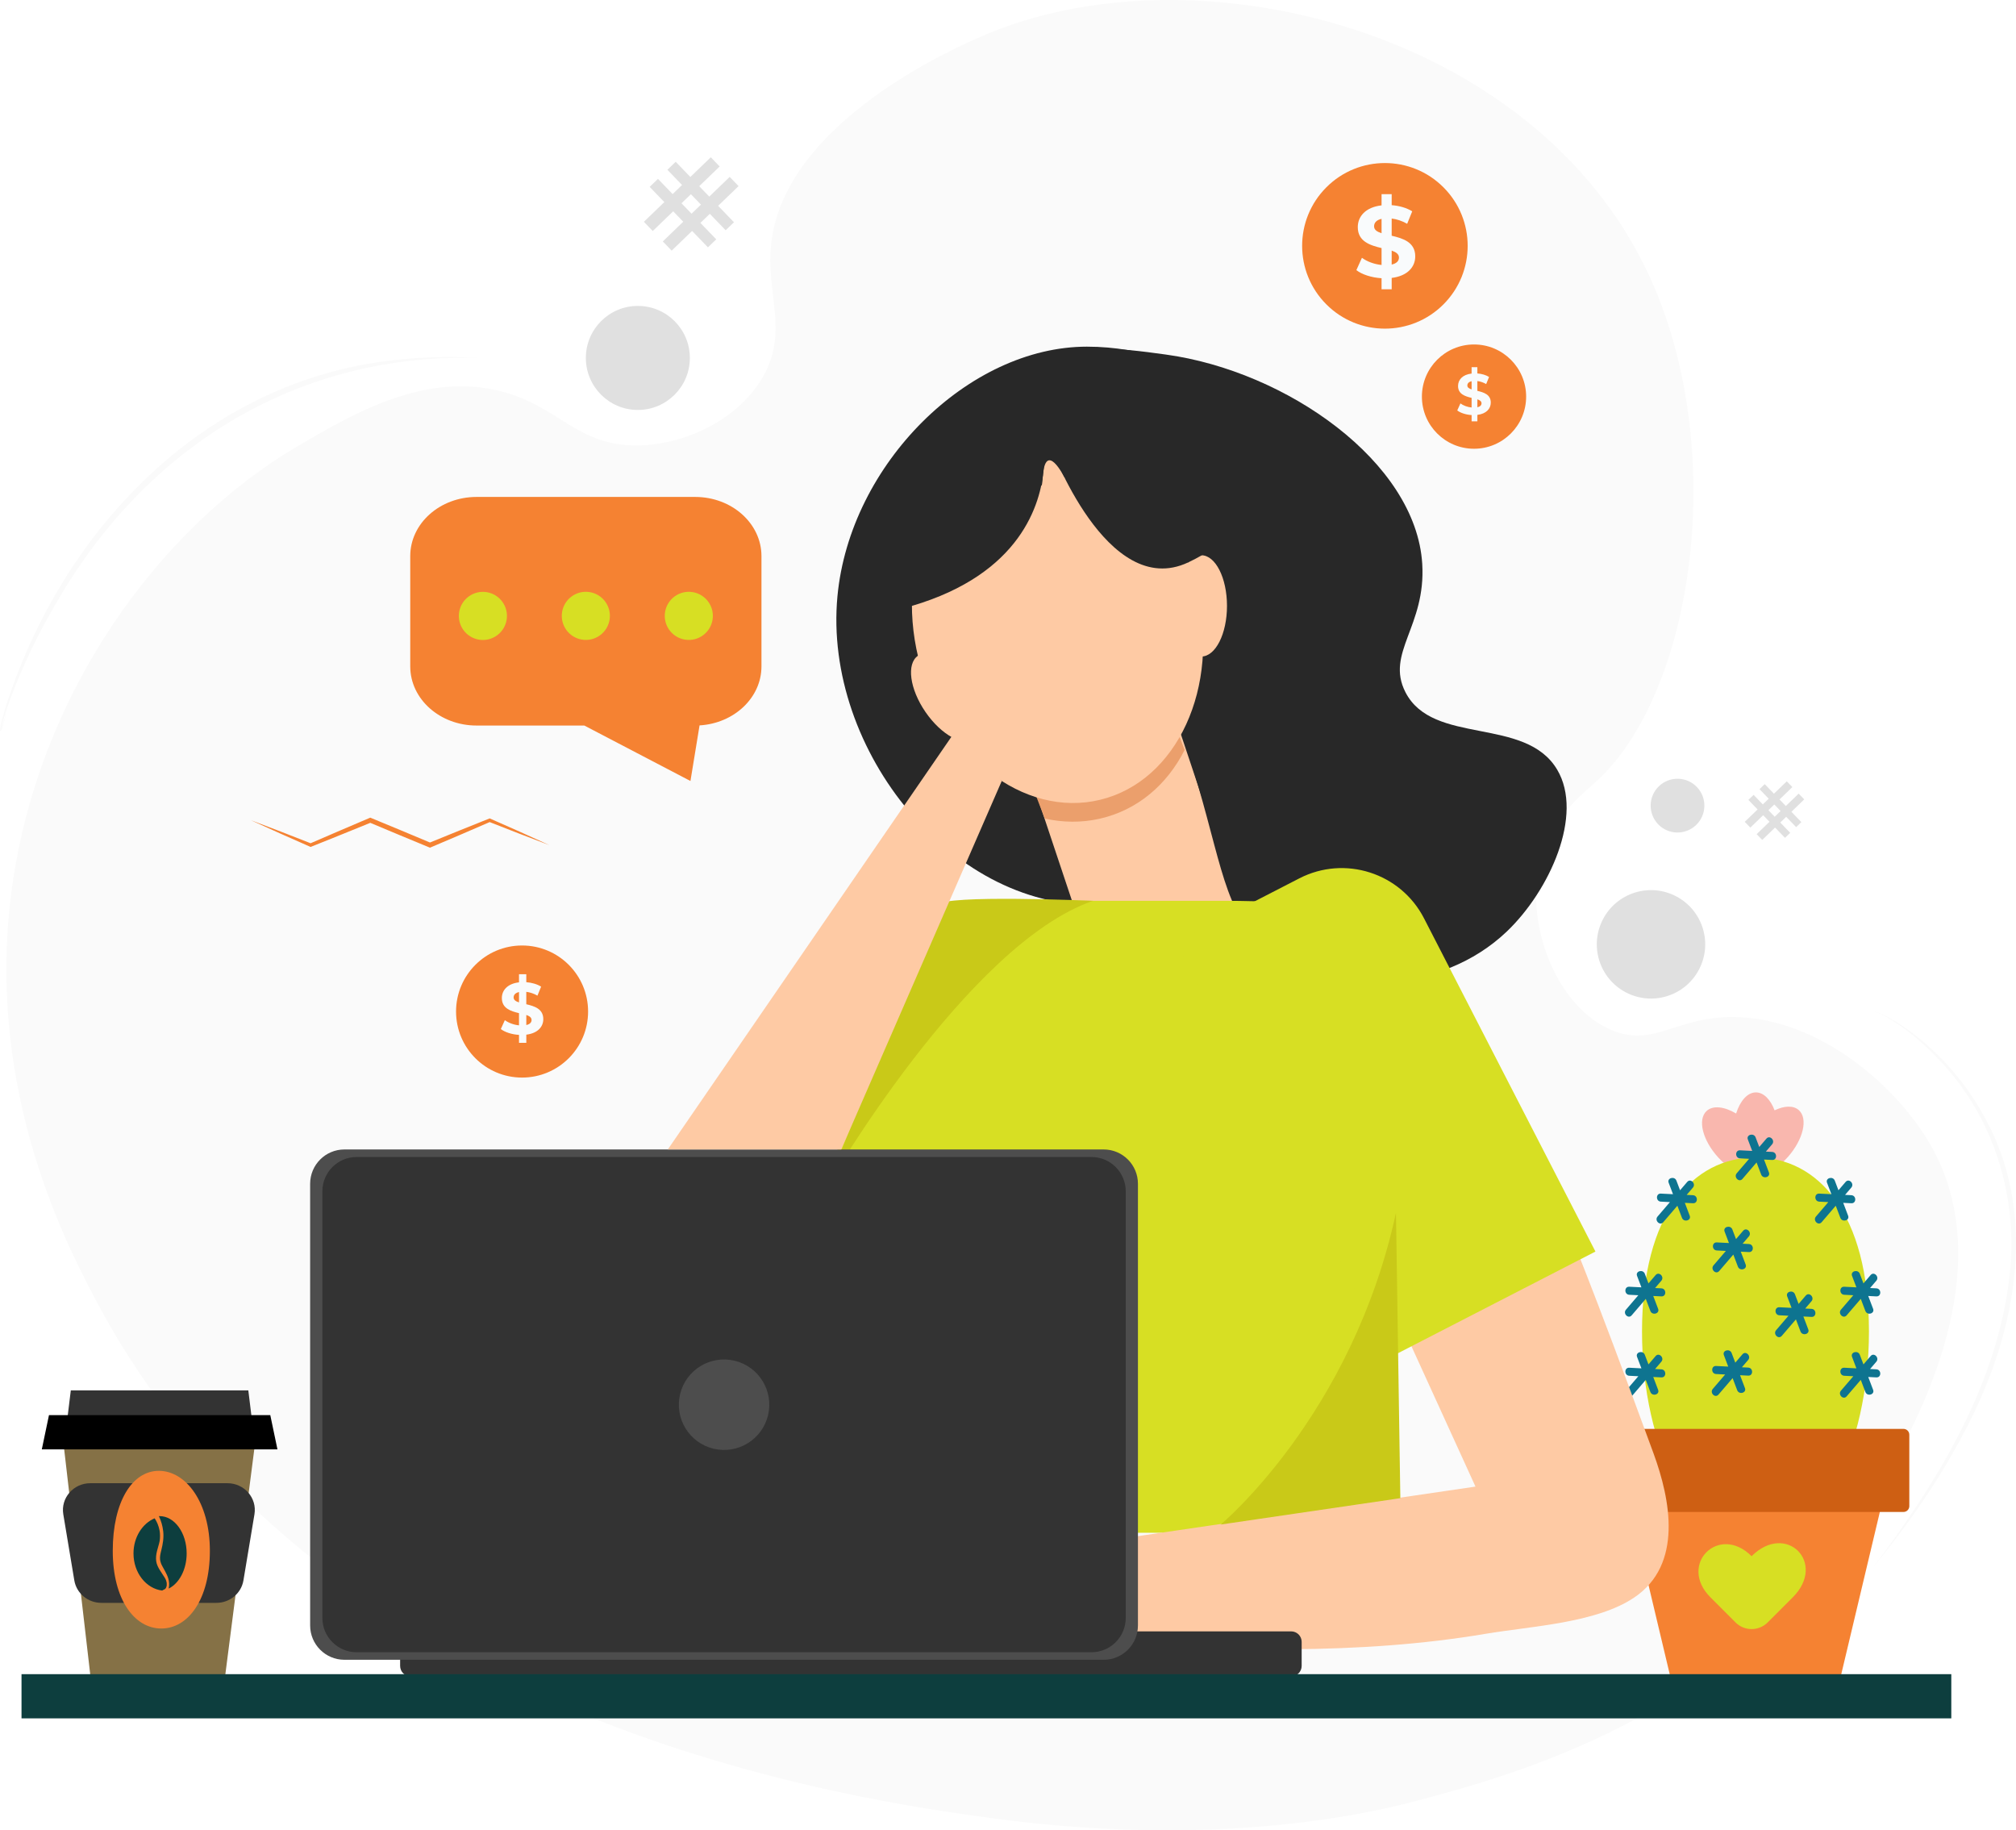 <svg xmlns="http://www.w3.org/2000/svg" width="813" height="738" viewBox="0 0 813 738" fill="none"><g clip-path="url(#clip0_2039_3993)"><path d="M399.942 733.096C347.833 726.008 132.267 696.689 40.71 528.029C27.088 502.933 -5.499 440.899 4.422 361.073C14.488 280.089 64.383 212.4 120.538 179.6C142.624 166.701 171.47 149.85 202.184 157.825C225.422 163.856 232.543 179.64 256.612 179.6C275.883 179.565 297.392 169.401 307.413 152.38C318.411 133.7 308.685 118.462 311.044 97.94C316.673 48.965 385.464 19.165 396.316 14.461C481.022 -22.231 618.473 11.256 664.832 110.643C697.495 180.662 683.307 279.889 643.062 315.71C638.149 320.083 625.829 329.755 621.292 346.561C614.366 372.203 627.728 406.406 650.319 415.523C667.186 422.325 675.98 409.812 699.307 410.078C733.633 410.474 765.519 438.164 779.136 462.705C812.058 522.038 758.497 599.561 746.478 616.958C693.804 693.203 610.044 715.704 572.304 725.843C555.877 730.256 493.537 745.829 399.942 733.101V733.096Z" fill="#FAFAFA"></path><path d="M538.93 240.401C542.421 294.696 503.448 361.158 445.295 364.71C384.928 368.396 331.873 302.581 337.722 240.401C342.75 186.983 390.672 139.777 438.323 139.777C461.426 139.777 478.884 147.967 484.823 151.147C534.072 177.536 538.755 237.691 538.93 240.406V240.401Z" fill="#282828"></path><path d="M472.066 283.629L412.391 303.565L439.79 385.613L499.465 365.677L472.066 283.629Z" fill="#FECAA4"></path><path d="M725.404 447.602C723.196 445.653 719.54 445.834 715.649 447.697C713.981 443.324 711.227 440.469 708.112 440.469C704.701 440.469 701.726 443.895 700.129 448.984C695.431 446.179 690.799 445.603 688.24 447.947C684.489 451.384 686.592 459.794 692.942 466.727C697.039 471.2 701.907 473.965 705.848 474.441C705.908 474.451 705.963 474.456 706.023 474.466C706.043 474.466 706.068 474.466 706.088 474.471C706.254 474.491 706.424 474.501 706.599 474.511C706.614 474.511 706.634 474.511 706.649 474.511C706.78 474.511 706.915 474.521 707.05 474.516C707.245 474.516 707.436 474.511 707.626 474.496C707.786 474.511 707.941 474.521 708.102 474.521C709.003 474.521 709.875 474.276 710.696 473.83C714.081 472.678 717.817 470.118 721.042 466.466C727.262 459.414 729.211 450.968 725.394 447.602H725.404Z" fill="#F9B7AE"></path><path d="M753.7 536.856C753.7 584.338 733.212 622.834 707.941 622.834C682.671 622.834 662.183 584.338 662.183 536.856C662.183 489.374 682.671 466.692 707.941 466.692C733.212 466.692 753.7 489.374 753.7 536.856Z" fill="#D7DF23"></path><path d="M741.165 680.805H674.723L652.983 589.427H762.905L741.165 680.805Z" fill="#F58232"></path><path d="M767.622 576.143H639.612C638.312 576.143 637.258 577.197 637.258 578.497V607.29C637.258 608.59 638.312 609.644 639.612 609.644H767.622C768.922 609.644 769.976 608.59 769.976 607.29V578.497C769.976 577.197 768.922 576.143 767.622 576.143Z" fill="#CE5F13"></path><path d="M670.006 552.134C669.154 552.094 668.303 552.049 667.451 552.008L669.97 549.068C671.323 547.49 669.039 545.186 667.677 546.774C666.715 547.896 665.754 549.018 664.787 550.145C664.296 548.848 663.806 547.55 663.31 546.258C662.579 544.324 659.444 545.166 660.185 547.119C660.771 548.657 661.352 550.195 661.938 551.733C660.305 551.653 658.672 551.568 657.035 551.487C654.951 551.382 654.956 554.623 657.035 554.728C658.257 554.789 659.479 554.849 660.701 554.914C659.038 556.852 657.375 558.791 655.713 560.729C654.36 562.307 656.644 564.612 658.006 563.024C659.904 560.81 661.802 558.596 663.7 556.381L665.553 561.26C666.285 563.194 669.42 562.352 668.678 560.399C668.022 558.671 667.366 556.943 666.71 555.214C667.807 555.269 668.904 555.325 670.001 555.38C672.084 555.485 672.079 552.244 670.001 552.139L670.006 552.134Z" fill="#0E7490"></path><path d="M670.006 519.474C669.154 519.434 668.303 519.389 667.451 519.349C668.293 518.367 669.129 517.39 669.97 516.408C671.323 514.83 669.039 512.526 667.677 514.114C666.715 515.236 665.754 516.358 664.787 517.485C664.296 516.188 663.806 514.89 663.31 513.598C662.579 511.664 659.444 512.506 660.185 514.46C660.771 515.997 661.352 517.535 661.938 519.073C660.305 518.993 658.672 518.908 657.035 518.828C654.951 518.722 654.956 521.963 657.035 522.068C658.257 522.129 659.479 522.189 660.701 522.254C659.038 524.192 657.375 526.131 655.713 528.069C654.36 529.647 656.644 531.952 658.006 530.364C659.904 528.15 661.802 525.936 663.7 523.722C664.316 525.35 664.932 526.973 665.553 528.6C666.285 530.534 669.42 529.693 668.678 527.739C668.022 526.011 667.366 524.283 666.71 522.554C667.807 522.609 668.904 522.665 670.001 522.72C672.084 522.825 672.079 519.584 670.001 519.479L670.006 519.474Z" fill="#0E7490"></path><path d="M682.746 481.92C681.895 481.88 681.043 481.835 680.192 481.795C681.033 480.813 681.87 479.836 682.711 478.854C684.063 477.276 681.779 474.972 680.417 476.56C679.456 477.682 678.494 478.804 677.528 479.931C677.037 478.634 676.546 477.336 676.05 476.044C675.319 474.11 672.184 474.952 672.925 476.906C673.511 478.443 674.092 479.981 674.678 481.519C673.045 481.439 671.413 481.354 669.775 481.274C667.692 481.168 667.697 484.409 669.775 484.515L673.441 484.7C671.778 486.638 670.116 488.577 668.453 490.516C667.101 492.093 669.385 494.398 670.747 492.81C672.645 490.596 674.543 488.382 676.441 486.168L678.294 491.047C679.025 492.98 682.16 492.139 681.419 490.185C680.763 488.457 680.107 486.729 679.451 485C680.547 485.056 681.644 485.111 682.741 485.166C684.824 485.271 684.819 482.03 682.741 481.925L682.746 481.92Z" fill="#0E7490"></path><path d="M756.705 552.134C755.853 552.094 755.002 552.049 754.151 552.008L756.67 549.068C758.022 547.49 755.738 545.186 754.376 546.774C753.414 547.896 752.453 549.018 751.486 550.145C750.996 548.848 750.505 547.55 750.009 546.258C749.278 544.324 746.143 545.166 746.884 547.119C747.47 548.657 748.051 550.195 748.637 551.733C747.004 551.653 745.372 551.568 743.734 551.487C741.651 551.382 741.656 554.623 743.734 554.728L747.4 554.914C745.737 556.852 744.074 558.791 742.412 560.729C741.06 562.307 743.343 564.612 744.705 563.024C746.604 560.81 748.502 558.596 750.4 556.381L752.253 561.26C752.984 563.194 756.119 562.352 755.378 560.399C754.722 558.671 754.066 556.943 753.409 555.214C754.506 555.269 755.603 555.325 756.7 555.38C758.783 555.485 758.778 552.244 756.7 552.139L756.705 552.134Z" fill="#0E7490"></path><path d="M756.705 519.474C755.853 519.434 755.002 519.389 754.151 519.349C754.992 518.367 755.828 517.39 756.67 516.408C758.022 514.83 755.738 512.526 754.376 514.114C753.414 515.236 752.453 516.358 751.486 517.485C750.996 516.188 750.505 514.89 750.009 513.598C749.278 511.664 746.143 512.506 746.884 514.46C747.47 515.997 748.051 517.535 748.637 519.073C747.004 518.993 745.372 518.908 743.734 518.828C741.651 518.722 741.656 521.963 743.734 522.068C744.956 522.129 746.178 522.189 747.4 522.254C745.737 524.192 744.074 526.131 742.412 528.069C741.06 529.647 743.343 531.952 744.705 530.364C746.604 528.15 748.502 525.936 750.4 523.722C751.016 525.35 751.632 526.973 752.253 528.6C752.984 530.534 756.119 529.693 755.378 527.739C754.722 526.011 754.066 524.283 753.409 522.554C754.506 522.609 755.603 522.665 756.7 522.72C758.783 522.825 758.778 519.584 756.7 519.479L756.705 519.474Z" fill="#0E7490"></path><path d="M746.618 481.92C745.767 481.88 744.916 481.835 744.064 481.795C744.906 480.813 745.742 479.836 746.583 478.854C747.935 477.276 745.652 474.972 744.29 476.56C743.328 477.682 742.366 478.804 741.4 479.931C740.909 478.634 740.418 477.336 739.923 476.044C739.191 474.11 736.056 474.952 736.797 476.906C737.383 478.443 737.964 479.981 738.55 481.519C736.918 481.439 735.285 481.354 733.647 481.274C731.564 481.168 731.569 484.409 733.647 484.515L737.313 484.7C735.651 486.638 733.988 488.577 732.325 490.516C730.973 492.093 733.257 494.398 734.619 492.81C736.517 490.596 738.415 488.382 740.313 486.168L742.166 491.047C742.897 492.98 746.032 492.139 745.291 490.185C744.635 488.457 743.979 486.729 743.323 485C744.42 485.056 745.516 485.111 746.613 485.166C748.697 485.271 748.692 482.03 746.613 481.925L746.618 481.92Z" fill="#0E7490"></path><path d="M714.682 464.468C713.831 464.423 712.979 464.383 712.128 464.343C712.969 463.361 713.806 462.384 714.647 461.402C715.999 459.824 713.716 457.52 712.354 459.108C711.392 460.23 710.43 461.352 709.464 462.479C708.973 461.182 708.482 459.884 707.986 458.592C707.255 456.658 704.12 457.5 704.861 459.454C705.447 460.991 706.028 462.529 706.614 464.067C704.982 463.987 703.349 463.902 701.711 463.822C699.628 463.716 699.633 466.957 701.711 467.063C702.933 467.123 704.155 467.183 705.377 467.248C703.715 469.186 702.052 471.125 700.389 473.064C699.037 474.641 701.321 476.946 702.683 475.358C704.581 473.144 706.479 470.93 708.377 468.716C708.993 470.344 709.609 471.967 710.23 473.595C710.961 475.528 714.096 474.687 713.355 472.733C712.699 471.005 712.043 469.277 711.387 467.548L714.677 467.714C716.761 467.819 716.756 464.578 714.677 464.473L714.682 464.468Z" fill="#0E7490"></path><path d="M705.307 501.606C704.456 501.566 703.604 501.521 702.753 501.481C703.594 500.499 704.431 499.522 705.272 498.54C706.624 496.962 704.341 494.658 702.978 496.246C702.017 497.368 701.055 498.49 700.089 499.617C699.598 498.32 699.107 497.023 698.611 495.73C697.88 493.797 694.745 494.638 695.486 496.592C696.072 498.13 696.653 499.667 697.239 501.205C695.607 501.125 693.974 501.04 692.336 500.96C690.253 500.855 690.258 504.096 692.336 504.201C693.558 504.261 694.78 504.321 696.002 504.386C694.34 506.325 692.677 508.263 691.014 510.202C689.662 511.78 691.946 514.084 693.308 512.496C695.206 510.282 697.104 508.068 699.002 505.854L700.855 510.733C701.586 512.666 704.721 511.825 703.98 509.871C703.324 508.143 702.668 506.415 702.012 504.687L705.302 504.852C707.386 504.957 707.381 501.716 705.302 501.611L705.307 501.606Z" fill="#0E7490"></path><path d="M730.553 527.744C729.701 527.699 728.85 527.659 727.999 527.619C728.84 526.637 729.676 525.66 730.518 524.678C731.87 523.101 729.586 520.796 728.224 522.384C727.262 523.506 726.301 524.628 725.334 525.755C724.843 524.458 724.353 523.161 723.857 521.868C723.126 519.935 719.991 520.776 720.732 522.73C721.318 524.268 721.899 525.805 722.485 527.343C720.852 527.263 719.219 527.178 717.582 527.098C715.498 526.993 715.503 530.234 717.582 530.339C718.804 530.399 720.026 530.459 721.248 530.524C719.585 532.463 717.922 534.401 716.26 536.34C714.908 537.918 717.191 540.222 718.553 538.634C720.451 536.42 722.349 534.206 724.248 531.992C724.864 533.62 725.479 535.243 726.1 536.871C726.832 538.804 729.967 537.963 729.225 536.009C728.569 534.281 727.913 532.553 727.257 530.825C728.354 530.88 729.451 530.935 730.548 530.99C732.631 531.095 732.626 527.854 730.548 527.749L730.553 527.744Z" fill="#0E7490"></path><path d="M705.017 551.427C704.165 551.382 703.314 551.342 702.463 551.302C703.304 550.32 704.14 549.344 704.982 548.362C706.334 546.784 704.05 544.48 702.688 546.068L699.798 549.439C699.308 548.141 698.817 546.844 698.321 545.552C697.59 543.618 694.455 544.46 695.196 546.413C695.782 547.951 696.363 549.489 696.949 551.027C695.316 550.947 693.684 550.861 692.046 550.781C689.963 550.676 689.968 553.917 692.046 554.022L695.712 554.207C694.049 556.146 692.386 558.085 690.724 560.023C689.372 561.601 691.655 563.905 693.018 562.317C694.916 560.103 696.814 557.889 698.712 555.675C699.328 557.303 699.944 558.926 700.565 560.554C701.296 562.488 704.431 561.646 703.69 559.693C703.034 557.964 702.377 556.236 701.721 554.508L705.012 554.673C707.095 554.779 707.09 551.538 705.012 551.432L705.017 551.427Z" fill="#0E7490"></path><path d="M712.864 654.181C709.284 657.763 703.474 657.763 699.888 654.181L689.782 644.073C676.571 630.858 693.168 614.263 706.374 627.477C720.271 613.577 736.863 630.177 722.966 644.073L712.859 654.181H712.864Z" fill="#D7DF23"></path><path d="M280.34 200.373H192.179C177.41 200.373 165.441 211.053 165.441 224.222V268.698C165.441 281.868 177.41 292.547 192.179 292.547H235.643L256.582 303.487L278.442 314.908L282.103 292.547L282.113 292.487C296.05 291.671 307.078 281.337 307.078 268.698V224.222C307.078 211.053 295.109 200.373 280.34 200.373Z" fill="#F58232"></path><path d="M204.316 249.899C205.175 244.61 201.584 239.626 196.295 238.767C191.007 237.909 186.024 241.5 185.166 246.79C184.307 252.079 187.899 257.063 193.187 257.922C198.475 258.781 203.458 255.189 204.316 249.899Z" fill="#D7DF23"></path><path d="M245.83 249.869C246.683 244.579 243.087 239.598 237.798 238.745C232.509 237.892 227.529 241.489 226.677 246.78C225.824 252.07 229.42 257.05 234.709 257.903C239.998 258.757 244.977 255.159 245.83 249.869Z" fill="#D7DF23"></path><path d="M287.357 249.873C288.21 244.582 284.613 239.602 279.324 238.749C274.035 237.896 269.056 241.493 268.203 246.784C267.35 252.074 270.947 257.054 276.236 257.907C281.525 258.76 286.504 255.163 287.357 249.873Z" fill="#D7DF23"></path><path d="M257.228 165.298C268.809 165.298 278.197 155.908 278.197 144.325C278.197 132.742 268.809 123.351 257.228 123.351C245.647 123.351 236.259 132.742 236.259 144.325C236.259 155.908 245.647 165.298 257.228 165.298Z" fill="#E0E0E0"></path><path d="M672.246 401.662C683.781 398.106 690.25 385.87 686.694 374.332C683.139 362.795 670.906 356.325 659.372 359.881C647.837 363.437 641.368 375.672 644.923 387.21C648.478 398.747 660.711 405.218 672.246 401.662Z" fill="#E0E0E0"></path><path d="M683.929 332.724C688.281 328.619 688.482 321.762 684.378 317.408C680.273 313.055 673.418 312.853 669.065 316.959C664.712 321.064 664.511 327.922 668.616 332.275C672.72 336.629 679.576 336.83 683.929 332.724Z" fill="#E0E0E0"></path><path d="M724.333 333.507L726.436 331.479L722.424 327.321L727.603 322.327L725.354 319.998L720.181 324.992L717.637 322.352L722.81 317.358L720.562 315.028L715.383 320.023L711.672 316.171L709.569 318.199L713.28 322.051L710.896 324.351L707.185 320.498L705.082 322.527L708.793 326.379L703.614 331.373L705.863 333.703L711.041 328.709L713.585 331.348L708.412 336.343L710.661 338.672L715.834 333.678L719.845 337.835L721.949 335.807L717.937 331.649L720.321 329.35L724.333 333.507ZM715.694 329.32L713.15 326.68L715.533 324.381L718.077 327.02L715.694 329.32Z" fill="#E0E0E0"></path><path d="M292.64 92.84L295.99 89.609L289.605 82.987L297.848 75.038L294.272 71.326L286.029 79.275L281.978 75.073L290.221 67.123L286.645 63.411L278.402 71.361L272.492 65.23L269.142 68.461L275.052 74.592L271.255 78.254L265.346 72.122L261.996 75.353L267.905 81.485L259.662 89.434L263.238 93.146L271.481 85.196L275.532 89.399L267.289 97.349L270.865 101.061L279.108 93.111L285.493 99.733L288.844 96.502L282.458 89.88L286.255 86.218L292.64 92.84ZM278.883 86.168L274.831 81.965L278.627 78.304L282.679 82.506L278.883 86.168Z" fill="#E0E0E0"></path><path d="M101.202 330.727C109.225 333.718 117.574 336.979 125.526 340.114H125.001C131.16 337.44 143.14 332.295 149.32 329.685C155.525 332.23 167.584 337.249 173.759 339.859H173.018C179.163 337.334 191.292 332.445 197.467 329.986C205.385 333.457 213.658 337.129 221.521 340.751C213.498 337.76 205.149 334.504 197.191 331.368H197.722L185.758 336.538L173.764 341.642L173.398 341.798L173.023 341.642C167.013 339.178 154.944 334.154 148.964 331.624H149.705C143.706 334.088 131.566 338.987 125.536 341.387L125.261 341.497L125.011 341.387C117.178 337.956 108.985 334.319 101.212 330.737L101.202 330.727Z" fill="#F58232"></path><path d="M2.569 287.217C1.958 289.637 1.442 292.091 0.531 294.426C0.481 294.516 0.476 294.581 0.346 294.711C0.346 294.756 0.09 294.801 0.04 294.661C0.01 294.606 0 294.556 0 294.531C0.275 291.445 1.337 288.49 2.153 285.514C24.78 213.993 82.232 153.317 159.286 145.172C167.789 144.215 176.338 143.829 184.887 143.969C187.731 144.029 190.576 144.145 193.415 144.32C121.505 142.186 61.203 178.598 24.685 239.715C15.886 254.247 8.343 269.635 2.779 285.715C1.863 288.595 0.776 291.49 0.341 294.481C0.341 294.501 0.341 294.496 0.331 294.481C0.305 294.386 0.105 294.426 0.135 294.436C1.232 292.171 1.818 289.627 2.564 287.217H2.569Z" fill="#FAFAFA"></path><path d="M755.272 407.964C755.403 407.849 755.598 407.859 755.763 407.869C756.95 408.019 758.052 408.545 759.134 409.016C762.845 410.734 766.29 412.968 769.61 415.348C782.887 424.965 793.764 437.769 801.341 452.32C822.435 492.339 812.279 539.961 791.806 578.086C782.917 594.967 772.2 610.786 760.401 625.744C758.713 627.878 756.995 629.982 755.272 632.085C756.915 629.922 758.553 627.753 760.16 625.564C783.974 593.084 805.253 556.552 810.216 515.952C814.357 483.448 804.346 450.257 781.344 426.643C775.745 420.778 769.515 415.438 762.609 411.155C760.876 410.093 759.109 409.076 757.221 408.315C756.75 408.134 756.264 407.954 755.763 407.889C755.598 407.874 755.413 407.854 755.277 407.964H755.272Z" fill="#FAFAFA"></path><path d="M483.216 316.982C493.602 352.642 494.794 371.121 513.334 384.215C538.079 401.697 581.218 400.756 607.57 375.68C624.978 359.119 638.75 328.523 627.978 310.355C615.127 288.67 577.803 300.777 566.75 279.052C558.707 263.243 575.108 252.529 573.551 227.337C571.012 186.252 518.788 149.64 470.14 142.957C450.348 140.237 431.993 137.913 422.443 148.698C403.648 169.922 452.632 211.984 483.216 316.987V316.982Z" fill="#282828"></path><path d="M477.732 302.385L469.584 281.231L410.168 301.083L421.331 330.056C428.603 331.674 436.115 331.784 443.522 330.106C458.771 326.65 470.706 316.321 477.732 302.385Z" fill="#EB9F6C"></path><path d="M443.717 322.472C474.718 314.93 492.132 277.083 482.614 237.939C473.095 198.794 440.248 173.175 409.248 180.716C378.247 188.258 360.832 226.105 370.351 265.249C379.87 304.394 412.717 330.013 443.717 322.472Z" fill="#FECAA4"></path><path d="M416.851 230.675C422.896 229.786 426.357 219.268 424.581 207.181C422.805 195.093 416.465 186.015 410.421 186.904C404.376 187.792 400.915 198.311 402.691 210.398C404.467 222.485 410.807 231.563 416.851 230.675Z" fill="#FECAA4"></path><path d="M484.458 264.721C490.177 264.721 494.814 255.58 494.814 244.304C494.814 233.027 490.177 223.886 484.458 223.886C478.738 223.886 474.101 233.027 474.101 244.304C474.101 255.58 478.738 264.721 484.458 264.721Z" fill="#FECAA4"></path><path d="M550.529 478.128L467.676 619.978L515.147 616.958L550.529 478.128Z" fill="#FF9900"></path><path d="M563.174 618.025H337.727V403.065C337.727 362.435 368.647 363.217 410.579 363.217H484.182C526.114 363.217 563.174 362.435 563.174 403.065V618.025Z" fill="#D7DF23"></path><path d="M563.675 530.724L595.025 599.416L438.333 622.403L441.659 661.72C493.392 665.732 547.99 667.415 599.217 658.755C617.381 655.684 643.678 654.487 659.043 644.138C678.825 630.813 673.611 604.585 666.855 586.111C640.969 515.336 632.31 495.339 632.31 495.339L563.675 530.724Z" fill="#FECAA4"></path><path d="M643.403 504.641L560.319 547.41L474.101 379.842L523.971 354.17C542.316 344.728 564.837 351.946 574.277 370.295L643.403 504.641Z" fill="#D7DF23"></path><path d="M520.701 657.788H165.586C163.251 657.788 161.359 659.681 161.359 662.015V671.708C161.359 674.043 163.251 675.936 165.586 675.936H520.701C523.035 675.936 524.927 674.043 524.927 671.708V662.015C524.927 659.681 523.035 657.788 520.701 657.788Z" fill="#333333"></path><path d="M440.793 363.217C440.793 363.217 380.135 360.592 378.468 364.855C376.8 369.118 333.691 478.128 333.691 478.128C333.691 478.128 389.991 380.709 440.793 363.217Z" fill="#C9C918"></path><path d="M445.069 463.476H138.903C131.264 463.476 125.071 469.67 125.071 477.311V655.408C125.071 663.049 131.264 669.244 138.903 669.244H445.069C452.709 669.244 458.902 663.049 458.902 655.408V477.311C458.902 469.67 452.709 463.476 445.069 463.476Z" fill="#4D4D4D"></path><path d="M102.069 576.368H26.628L28.551 560.634H100.141L102.069 576.368Z" fill="#333333"></path><path d="M90.335 679.327H36.874L24.559 572.982H104.012L90.335 679.327Z" fill="#857146"></path><path d="M98.173 637.23L102.615 610.586C103.711 604.014 98.523 598.048 91.712 598.048H36.428C29.617 598.048 24.429 604.014 25.526 610.586L29.968 637.23C30.84 642.454 35.457 646.292 40.871 646.292H87.27C92.684 646.292 97.301 642.454 98.173 637.23Z" fill="#333333"></path><path d="M111.885 584.398H16.862L19.752 570.588H108.995L111.885 584.398Z" fill="black"></path><path d="M84.636 625.298C84.636 644.989 75.867 656.636 65.054 656.636C54.242 656.636 45.473 644.994 45.473 625.298C45.473 605.602 53.26 593.059 64.073 593.059C74.885 593.059 84.636 605.607 84.636 625.298Z" fill="#F58232"></path><path d="M66.407 640.811C66.482 640.726 66.627 640.606 66.717 640.551C66.717 640.546 66.722 640.541 66.727 640.531C66.787 640.436 66.857 640.341 66.922 640.245C66.942 640.215 66.972 640.165 66.993 640.12C67.068 639.94 67.133 639.755 67.178 639.569C67.193 639.504 67.228 639.284 67.228 639.289C67.228 639.254 67.238 639.219 67.238 639.178C67.253 638.938 67.253 638.693 67.238 638.452C67.233 638.337 67.218 638.222 67.203 638.112C67.203 638.081 67.193 638.051 67.188 638.031C67.128 637.791 67.073 637.551 66.993 637.315C66.927 637.115 66.847 636.919 66.757 636.729C66.732 636.684 66.652 636.524 66.627 636.484C66.547 636.343 66.467 636.198 66.382 636.058C66.091 635.577 65.776 635.111 65.46 634.64C64.744 633.583 64.053 632.521 63.542 631.379C62.365 628.764 63.066 626.1 63.837 623.485C64.028 622.839 64.213 622.187 64.343 621.526C64.348 621.491 64.383 621.301 64.393 621.256C64.408 621.155 64.423 621.05 64.433 620.95C64.463 620.7 64.489 620.449 64.504 620.199C64.544 619.567 64.539 618.936 64.493 618.31C64.448 617.724 64.413 617.444 64.318 616.983C63.953 615.194 63.342 613.682 62.37 612.204C57.392 614.293 53.836 619.843 53.836 626.365C53.836 634.159 58.925 640.571 65.44 641.332C65.57 641.212 65.731 641.112 65.911 641.037C66.061 640.977 66.241 640.847 66.397 640.806L66.407 640.811Z" fill="#0D3E3E"></path><path d="M75.276 626.365C75.276 618.055 70.393 611.317 64.373 611.317C64.273 611.317 64.173 611.317 64.073 611.322C64.989 613.216 65.565 615.265 65.811 617.368C66.121 620.023 65.675 622.558 65.039 625.128C64.714 626.45 64.403 627.632 64.564 628.975C64.609 629.361 64.799 630.007 64.979 630.488C64.984 630.498 65.044 630.648 65.049 630.658C65.124 630.828 65.21 630.999 65.29 631.164C65.4 631.389 65.52 631.61 65.64 631.83C66.802 633.959 68.079 635.953 68.209 638.442C68.244 639.133 68.179 639.85 68.009 640.536C72.241 638.467 75.276 632.897 75.276 626.35V626.365Z" fill="#0D3E3E"></path><path d="M440.146 466.517H143.836C136.197 466.517 130.004 472.711 130.004 480.352V652.373C130.004 660.014 136.197 666.208 143.836 666.208H440.146C447.786 666.208 453.979 660.014 453.979 652.373V480.352C453.979 472.711 447.786 466.517 440.146 466.517Z" fill="#333333"></path><path d="M309.728 570.654C312.079 560.859 306.047 551.013 296.255 548.661C286.462 546.31 276.618 552.344 274.267 562.138C271.917 571.933 277.949 581.779 287.741 584.13C297.533 586.482 307.377 580.448 309.728 570.654Z" fill="#4D4D4D"></path><path d="M562.959 489.018L564.717 604.084L492.27 614.714C492.27 614.714 545.27 570.683 562.959 489.018Z" fill="#C9C918"></path><path d="M385.424 294.541L269.307 463.476H339.255L403.979 314.908L385.424 294.541Z" fill="#FECAA4"></path><path d="M393.314 298.049C398.029 294.809 396.675 284.649 390.292 275.355C383.908 266.06 374.911 261.152 370.196 264.392C365.482 267.632 366.835 277.792 373.219 287.086C379.603 296.381 388.6 301.289 393.314 298.049Z" fill="#FECAA4"></path><path d="M423.52 179.515C423.52 179.515 446.306 242.2 479.139 226.781C511.972 211.363 482.489 198.209 482.489 198.209L423.52 169.176V179.515Z" fill="#282828"></path><path d="M420.805 179.399C420.805 179.399 421.396 183.046 420.941 188.691C419.759 203.323 411.541 231.405 367.755 244.304C307.078 262.176 386.976 177.341 386.976 177.341L413.649 169.176L426.485 174.621L420.805 179.404V179.399Z" fill="#282828"></path><path d="M429.214 192.408C429.214 192.408 421.567 177.08 420.505 192.408C419.443 207.736 418.271 166.901 418.271 166.901L432.599 169.171L429.219 192.408H429.214Z" fill="#282828"></path><path d="M582.098 122.735C595.133 109.697 595.133 88.558 582.098 75.52C569.062 62.482 547.928 62.482 534.893 75.52C521.858 88.558 521.858 109.697 534.893 122.735C547.928 135.773 569.062 135.773 582.098 122.735Z" fill="#F58232"></path><path d="M561.226 112.061V116.634H557.149V112.186C553.108 111.94 549.232 110.673 546.988 108.92L549.232 103.946C551.27 105.454 554.205 106.556 557.149 106.841V100.029C552.617 98.927 547.559 97.419 547.559 91.583C547.559 87.255 550.704 83.543 557.149 82.807V78.279H561.226V82.727C564.286 82.972 567.261 83.789 569.509 85.216L567.471 90.236C565.388 89.053 563.264 88.362 561.226 88.112V95.049C565.758 96.111 570.731 97.619 570.731 103.37C570.731 107.613 567.631 111.284 561.226 112.061ZM557.149 94.028V88.237C554.981 88.728 554.13 89.91 554.13 91.257C554.13 92.685 555.351 93.462 557.149 94.033V94.028ZM564.161 103.861C564.161 102.433 562.984 101.662 561.226 101.045V106.676C563.264 106.225 564.161 105.163 564.161 103.861Z" fill="#F9FBFC"></path><path d="M594.434 180.942C606.043 180.942 615.453 171.53 615.453 159.919C615.453 148.308 606.043 138.895 594.434 138.895C582.826 138.895 573.416 148.308 573.416 159.919C573.416 171.53 582.826 180.942 594.434 180.942Z" fill="#F58232"></path><path d="M595.786 167.287V169.892H593.463V167.357C591.159 167.217 588.955 166.496 587.673 165.499L588.95 162.664C590.112 163.52 591.785 164.151 593.458 164.312V160.43C590.879 159.803 587.994 158.942 587.994 155.621C587.994 153.156 589.787 151.042 593.458 150.622V148.042H595.781V150.577C597.524 150.717 599.217 151.183 600.499 151.994L599.337 154.854C598.15 154.183 596.943 153.787 595.781 153.647V157.599C598.361 158.206 601.195 159.062 601.195 162.338C601.195 164.753 599.427 166.846 595.781 167.287H595.786ZM593.463 157.013V153.712C592.231 153.993 591.74 154.664 591.74 155.43C591.74 156.247 592.436 156.688 593.463 157.008V157.013ZM597.459 162.614C597.459 161.802 596.788 161.361 595.786 161.011V164.217C596.948 163.961 597.459 163.355 597.459 162.614Z" fill="#F9FBFC"></path><path d="M786.908 675.044H8.679V692.867H786.908V675.044Z" fill="#0D3E3E"></path><path d="M210.538 434.493C225.241 434.493 237.161 422.571 237.161 407.864C237.161 393.157 225.241 381.235 210.538 381.235C195.835 381.235 183.915 393.157 183.915 407.864C183.915 422.571 195.835 434.493 210.538 434.493Z" fill="#F58232"></path><path d="M212.246 417.191V420.487H209.306V417.281C206.391 417.106 203.597 416.189 201.974 414.927L203.592 411.34C205.064 412.427 207.178 413.224 209.301 413.429V408.515C206.031 407.719 202.385 406.632 202.385 402.424C202.385 399.303 204.654 396.623 209.301 396.092V392.826H212.241V396.032C214.449 396.207 216.593 396.799 218.215 397.83L216.743 401.452C215.241 400.601 213.708 400.1 212.241 399.919V404.923C215.511 405.69 219.097 406.777 219.097 410.925C219.097 413.985 216.863 416.635 212.241 417.191H212.246ZM209.306 404.182V400.004C207.744 400.355 207.128 401.212 207.128 402.183C207.128 403.215 208.009 403.771 209.306 404.187V404.182ZM214.364 411.275C214.364 410.248 213.513 409.687 212.246 409.246V413.309C213.718 412.983 214.364 412.217 214.364 411.275Z" fill="#F9FBFC"></path></g><defs><clipPath id="clip0_2039_3993"><rect width="813" height="738" fill="white"></rect></clipPath></defs></svg>